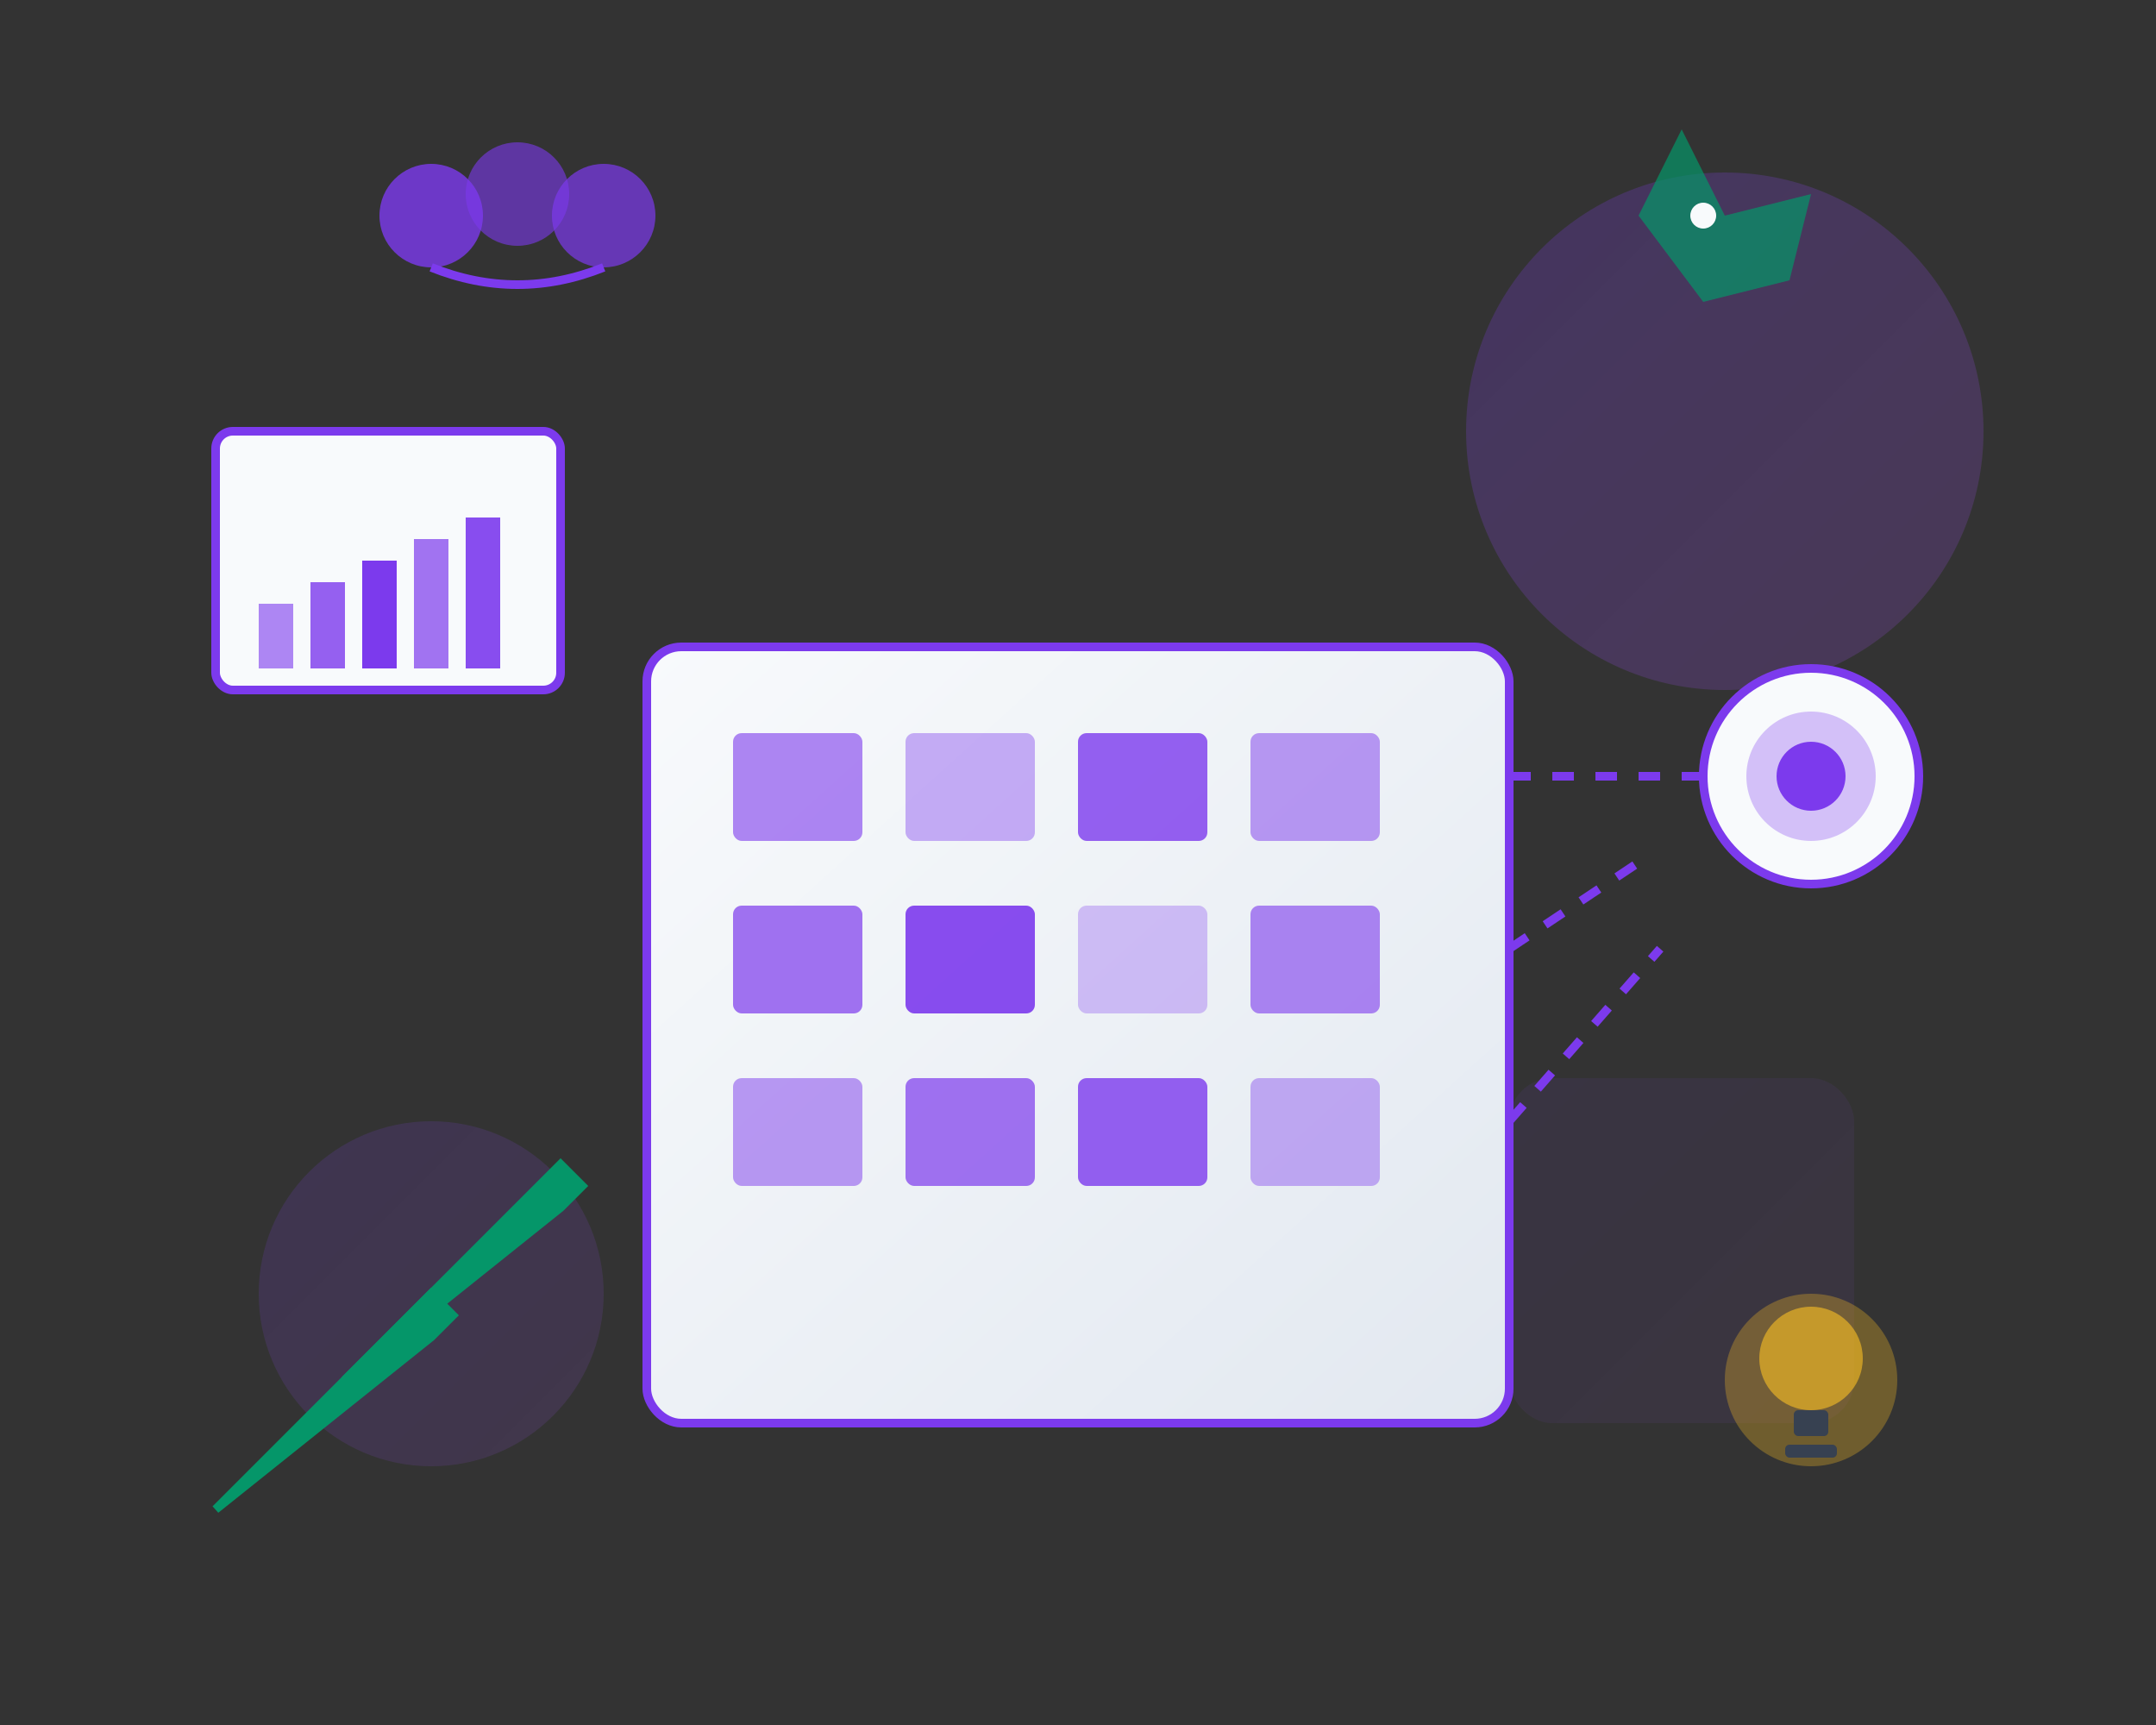 <svg width="500" height="400" viewBox="0 0 500 400" fill="none" xmlns="http://www.w3.org/2000/svg">
  <rect x="0" y="0" width="500" height="400" fill="#333333" stroke="none"/>
  <defs>
    <linearGradient id="heroGradient1" x1="0%" y1="0%" x2="100%" y2="100%">
      <stop offset="0%" style="stop-color:#7c3aed;stop-opacity:0.8" />
      <stop offset="100%" style="stop-color:#a855f7;stop-opacity:0.6" />
    </linearGradient>
    <linearGradient id="heroGradient2" x1="0%" y1="0%" x2="100%" y2="100%">
      <stop offset="0%" style="stop-color:#f8fafc;stop-opacity:1" />
      <stop offset="100%" style="stop-color:#e2e8f0;stop-opacity:1" />
    </linearGradient>
  </defs>
  
  <!-- Background shapes -->
  <circle cx="400" cy="100" r="60" fill="url(#heroGradient1)" opacity="0.3"/>
  <circle cx="100" cy="300" r="40" fill="url(#heroGradient1)" opacity="0.2"/>
  <rect x="350" y="250" width="80" height="80" fill="url(#heroGradient1)" opacity="0.1" rx="10"/>
  
  <!-- Main building/organization structure -->
  <rect x="150" y="150" width="200" height="180" fill="url(#heroGradient2)" stroke="#7c3aed" stroke-width="2" rx="8"/>
  
  <!-- Building windows/departments -->
  <rect x="170" y="170" width="30" height="25" fill="#7c3aed" opacity="0.6" rx="2"/>
  <rect x="210" y="170" width="30" height="25" fill="#7c3aed" opacity="0.4" rx="2"/>
  <rect x="250" y="170" width="30" height="25" fill="#7c3aed" opacity="0.8" rx="2"/>
  <rect x="290" y="170" width="30" height="25" fill="#7c3aed" opacity="0.5" rx="2"/>
  
  <rect x="170" y="210" width="30" height="25" fill="#7c3aed" opacity="0.7" rx="2"/>
  <rect x="210" y="210" width="30" height="25" fill="#7c3aed" opacity="0.9" rx="2"/>
  <rect x="250" y="210" width="30" height="25" fill="#7c3aed" opacity="0.3" rx="2"/>
  <rect x="290" y="210" width="30" height="25" fill="#7c3aed" opacity="0.6" rx="2"/>
  
  <rect x="170" y="250" width="30" height="25" fill="#7c3aed" opacity="0.5" rx="2"/>
  <rect x="210" y="250" width="30" height="25" fill="#7c3aed" opacity="0.7" rx="2"/>
  <rect x="250" y="250" width="30" height="25" fill="#7c3aed" opacity="0.8" rx="2"/>
  <rect x="290" y="250" width="30" height="25" fill="#7c3aed" opacity="0.4" rx="2"/>
  
  <!-- Growth arrows -->
  <path d="M50 350 L80 320 L75 325 L100 300 L105 305 L100 310 Z" fill="#059669" stroke="#059669" stroke-width="2"/>
  <path d="M80 320 L110 290 L105 295 L130 270 L135 275 L130 280 Z" fill="#059669" stroke="#059669" stroke-width="2"/>
  
  <!-- Strategy/planning elements -->
  <circle cx="420" cy="180" r="25" fill="#f8fafc" stroke="#7c3aed" stroke-width="2"/>
  <circle cx="420" cy="180" r="15" fill="#7c3aed" opacity="0.3"/>
  <circle cx="420" cy="180" r="8" fill="#7c3aed"/>
  
  <!-- Connection lines -->
  <line x1="350" y1="180" x2="395" y2="180" stroke="#7c3aed" stroke-width="2" stroke-dasharray="5,5"/>
  <line x1="350" y1="220" x2="380" y2="200" stroke="#7c3aed" stroke-width="2" stroke-dasharray="5,5"/>
  <line x1="350" y1="260" x2="385" y2="220" stroke="#7c3aed" stroke-width="2" stroke-dasharray="5,5"/>
  
  <!-- Data/analytics charts -->
  <rect x="50" y="100" width="80" height="60" fill="#f8fafc" stroke="#7c3aed" stroke-width="2" rx="4"/>
  <rect x="60" y="140" width="8" height="15" fill="#7c3aed" opacity="0.6"/>
  <rect x="72" y="135" width="8" height="20" fill="#7c3aed" opacity="0.8"/>
  <rect x="84" y="130" width="8" height="25" fill="#7c3aed"/>
  <rect x="96" y="125" width="8" height="30" fill="#7c3aed" opacity="0.7"/>
  <rect x="108" y="120" width="8" height="35" fill="#7c3aed" opacity="0.9"/>
  
  <!-- Innovation/lightbulb -->
  <circle cx="420" cy="320" r="20" fill="#fbbf24" opacity="0.3"/>
  <circle cx="420" cy="315" r="12" fill="#fbbf24" opacity="0.6"/>
  <rect x="416" y="327" width="8" height="6" fill="#374151" rx="1"/>
  <rect x="414" y="335" width="12" height="3" fill="#374151" rx="1"/>
  
  <!-- Success metrics -->
  <polygon points="380,50 390,30 400,50 420,45 415,65 395,70 380,50" fill="#059669" opacity="0.7"/>
  <circle cx="395" cy="50" r="3" fill="#f8fafc"/>
  
  <!-- Team collaboration -->
  <circle cx="100" cy="50" r="12" fill="#7c3aed" opacity="0.8"/>
  <circle cx="120" cy="45" r="12" fill="#7c3aed" opacity="0.6"/>
  <circle cx="140" cy="50" r="12" fill="#7c3aed" opacity="0.7"/>
  <path d="M100 62 Q120 70 140 62" stroke="#7c3aed" stroke-width="2" fill="none"/>
</svg>
